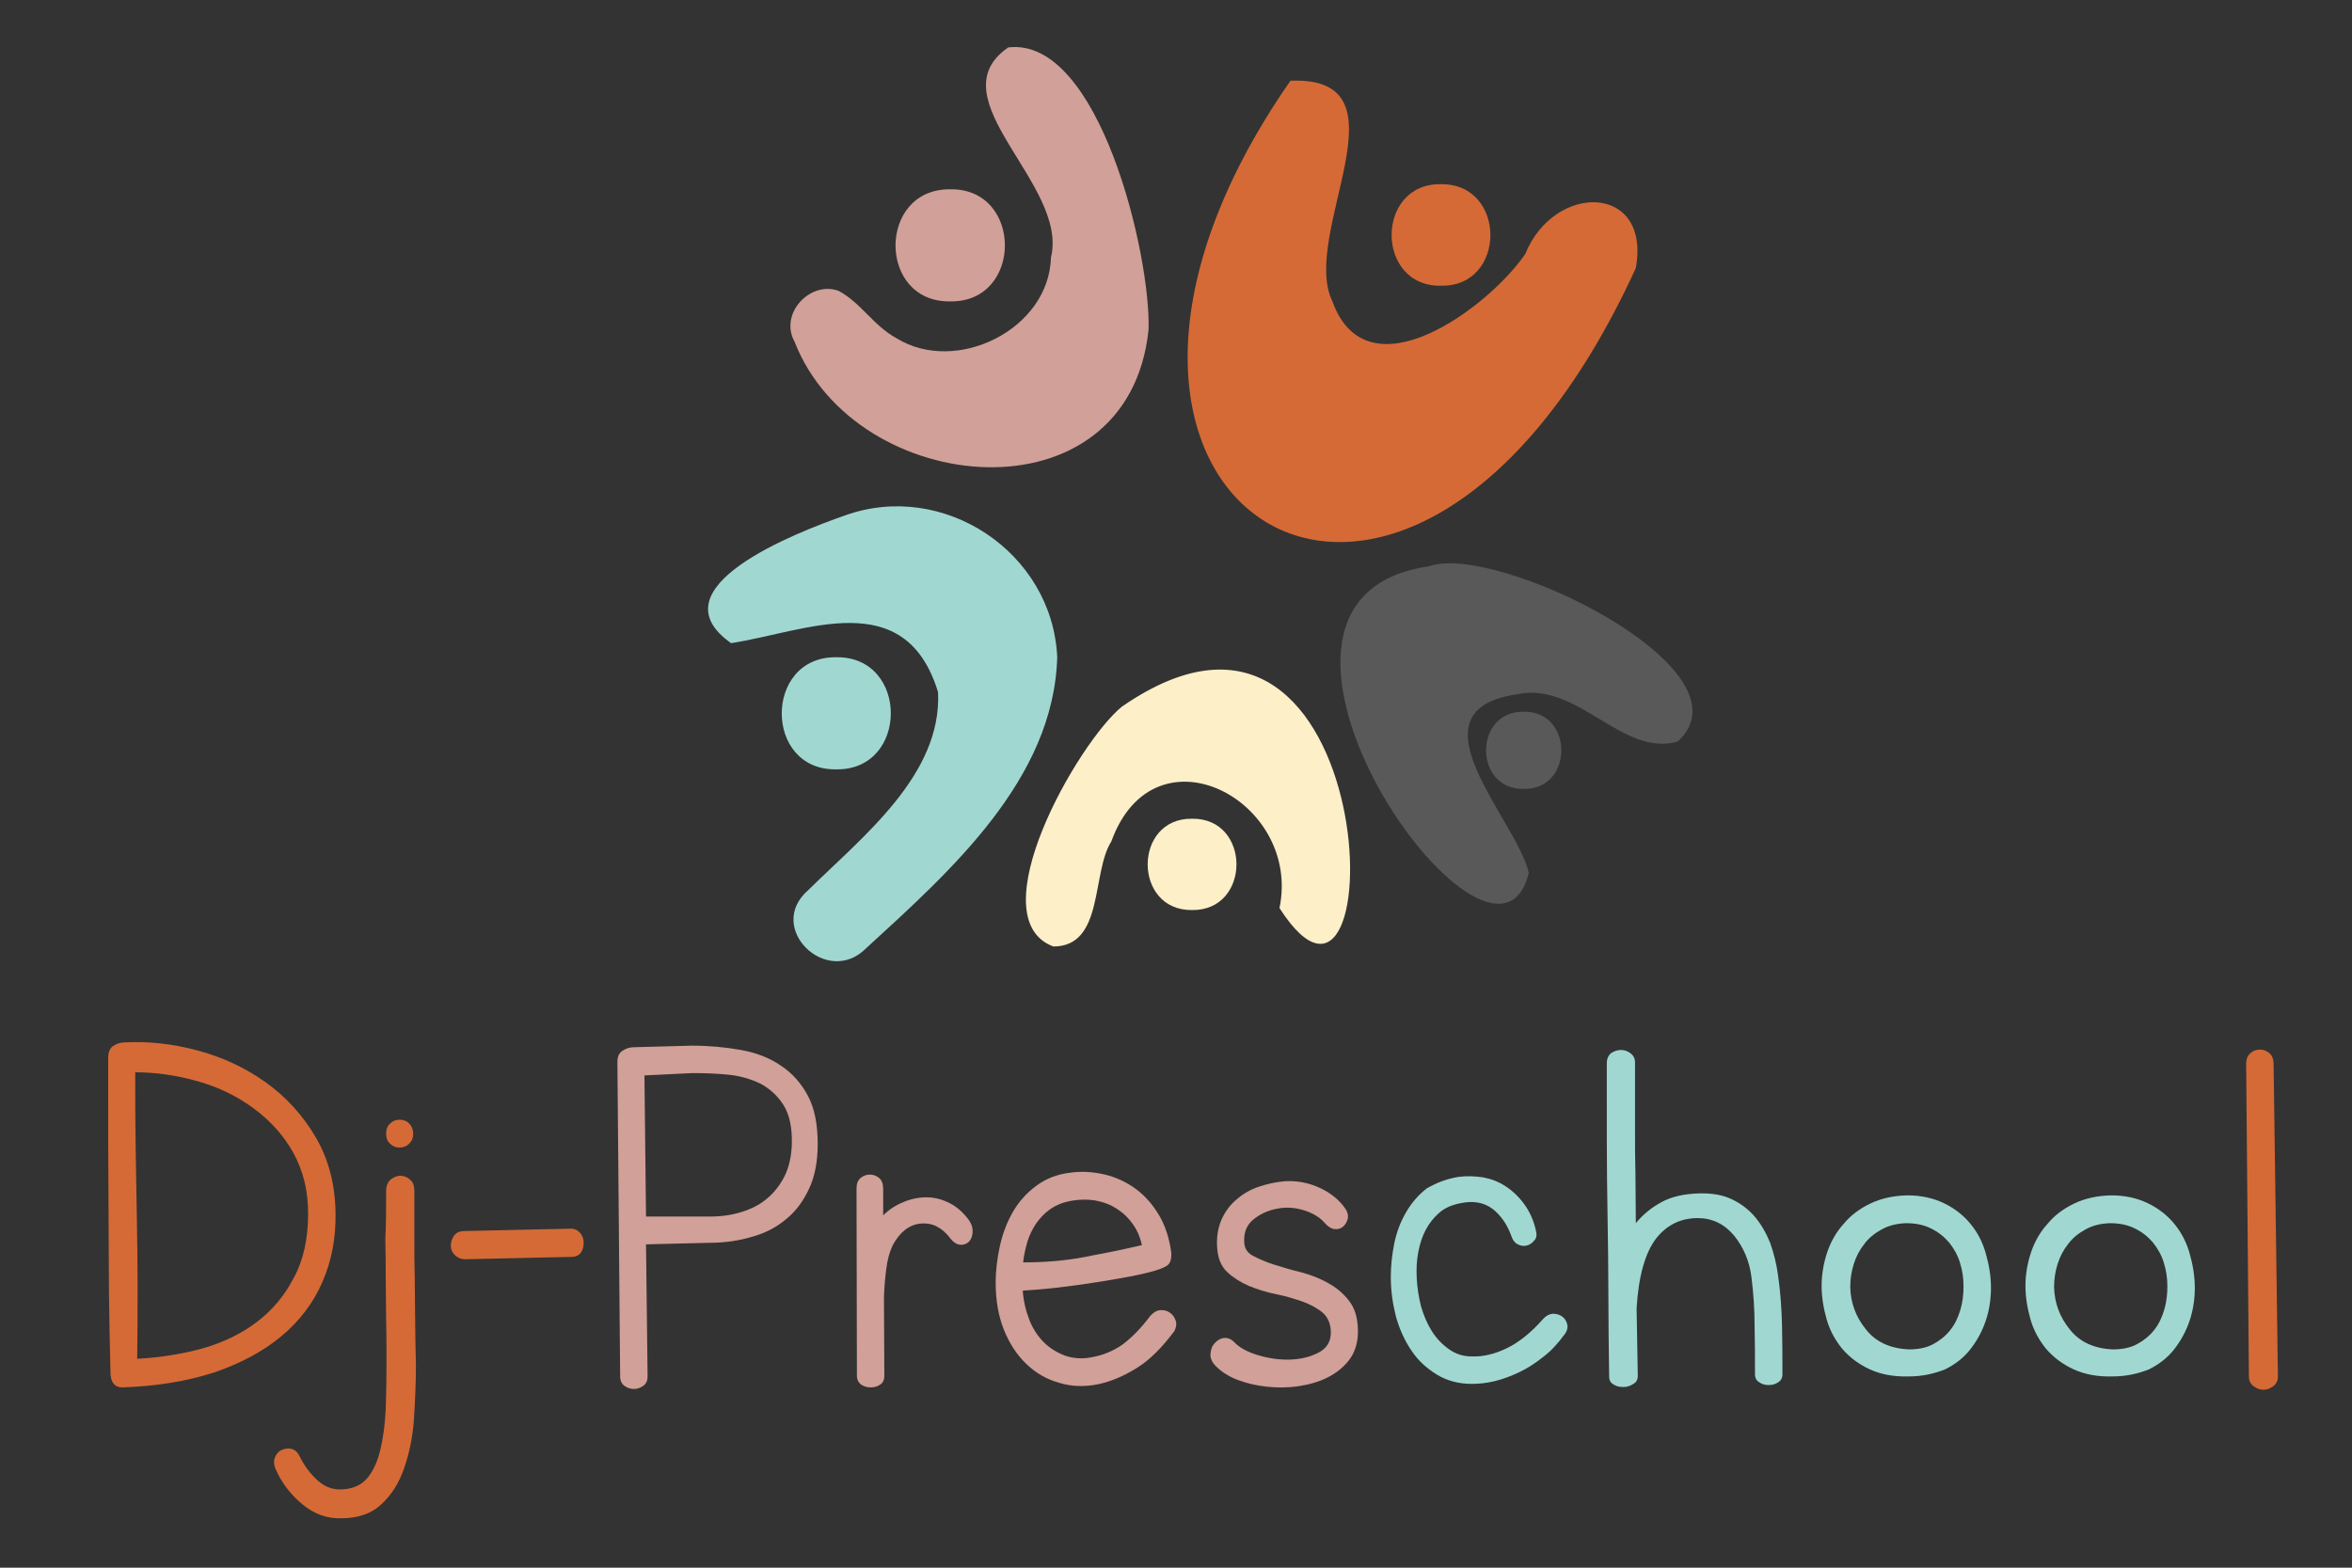 <?xml version="1.0" encoding="utf-8"?>
<!-- Generator: Adobe Illustrator 26.5.0, SVG Export Plug-In . SVG Version: 6.00 Build 0)  -->
<svg version="1.1" id="Warstwa_1" xmlns="http://www.w3.org/2000/svg" xmlns:xlink="http://www.w3.org/1999/xlink" x="0px" y="0px"
	 viewBox="0 0 600 400" style="enable-background:new 0 0 600 400;" xml:space="preserve">
<rect x="0" y="0" width="600" height="400" fill="#333333" stroke="none"/>
<style type="text/css">
	.st0{enable-background:new    ;}
	.st1{fill:#D56A36;}
	.st2{fill:#D1A098;}
	.st3{fill:#A0D8D1;}
	.st4{fill:#595959;}
	.st5{fill:#FDEFC8;}
</style>
<g>
	<g class="st0">
		<path class="st1" d="M27.6,269.9c0-1.4,0.4-2.3,1.1-2.9c0.7-0.5,1.6-0.9,2.6-1c6.3-0.4,12.6,0.3,19,2c6.4,1.7,12.2,4.4,17.4,8.1
			c5.2,3.7,9.5,8.4,12.8,14c3.3,5.6,5,12.1,5.1,19.4c0.1,6.4-1,12.3-3.4,17.7c-2.3,5.3-5.8,9.9-10.5,13.8
			c-4.7,3.9-10.4,6.9-17.1,9.2c-6.8,2.2-14.6,3.5-23.4,3.8c-1.8,0-2.8-1.1-3-3.2c-0.2-7.3-0.3-14.3-0.4-20.8c0-6.5-0.1-13-0.1-19.4
			c0-6.4-0.1-12.9-0.1-19.5C27.6,284.4,27.6,277.4,27.6,269.9z M78.6,309.6c0-5.9-1.3-11-3.8-15.5c-2.5-4.5-5.9-8.2-10.1-11.3
			c-4.2-3.1-8.9-5.4-14.2-6.9c-5.3-1.5-10.6-2.3-16-2.3c0,6.7,0,12.9,0.1,18.9c0.1,5.9,0.2,11.8,0.3,17.6c0.1,5.8,0.2,11.7,0.2,17.7
			c0,6,0,12.3-0.1,18.9c5.7-0.3,11.3-1.2,16.5-2.6c5.3-1.5,9.9-3.7,13.9-6.7c4-3,7.2-6.8,9.5-11.3C77.4,321.6,78.6,316.1,78.6,309.6
			z"/>
		<path class="st1" d="M98.5,303.9c0-1.3,0.4-2.2,1.1-2.9c0.8-0.6,1.6-1,2.5-1s1.8,0.3,2.5,1c0.8,0.6,1.1,1.6,1.1,2.9
			c0,4.6,0,8.6,0,12.1c0,3.5,0,6.8,0.1,10.1c0,3.3,0.1,6.6,0.1,10.1c0,3.5,0.1,7.5,0.2,12.2c0,4.4-0.2,8.9-0.5,13.6
			s-1.2,8.8-2.5,12.6c-1.3,3.8-3.2,6.8-5.8,9.2c-2.5,2.4-6,3.6-10.3,3.6c-3.6,0.1-6.9-1.1-9.9-3.6c-3-2.5-5.3-5.5-6.8-9
			c-0.5-1.2-0.5-2.2-0.1-3.1c0.4-0.9,1-1.5,1.8-1.8c0.8-0.3,1.6-0.4,2.4-0.2c0.8,0.2,1.5,0.8,2,1.8c1.2,2.5,2.8,4.6,4.7,6.3
			c1.9,1.7,4,2.4,6.5,2.2c2.7-0.2,4.8-1.2,6.3-3.1c1.5-1.9,2.5-4.3,3.2-7.3c0.7-3,1.1-6.3,1.3-10c0.1-3.7,0.2-7.3,0.2-11.1
			c0-4.7,0-8.8-0.1-12.2c0-3.5-0.1-6.8-0.1-10.1c0-3.3,0-6.6-0.1-10.1C98.5,312.5,98.5,308.4,98.5,303.9z M98.5,289.3
			c0-1.1,0.3-2,1-2.6c0.7-0.7,1.5-1,2.4-1c1,0,1.9,0.3,2.5,1c0.7,0.7,1,1.6,1,2.6c0,1-0.3,1.8-1,2.5c-0.7,0.7-1.5,1-2.5,1
			c-0.9,0-1.7-0.3-2.4-1C98.8,291.2,98.5,290.3,98.5,289.3z"/>
		<path class="st1" d="M118.7,321.3c-1.1,0-2-0.4-2.7-1.1c-0.7-0.7-1-1.5-1-2.4c0-0.9,0.3-1.7,0.8-2.5c0.6-0.8,1.5-1.2,2.7-1.2
			l27.1-0.6c1,0,1.8,0.4,2.4,1.1c0.6,0.7,0.9,1.6,0.9,2.5c0,0.9-0.2,1.8-0.7,2.5c-0.5,0.7-1.3,1.1-2.5,1.1L118.7,321.3z"/>
	</g>
	<g class="st0">
		<path class="st2" d="M157.5,271c0-1.4,0.4-2.3,1.3-2.9c0.9-0.6,1.9-0.9,2.9-0.9l14.8-0.4c4.4,0,8.6,0.4,12.5,1.1
			c3.9,0.7,7.3,2,10.2,4c2.9,1.9,5.2,4.5,6.9,7.7c1.7,3.2,2.5,7.3,2.5,12.3c0,4.4-0.7,8.2-2.2,11.4c-1.5,3.2-3.4,5.8-5.9,7.8
			c-2.5,2.1-5.4,3.6-8.8,4.5c-3.3,1-6.9,1.5-10.7,1.5l-16.2,0.4l0.4,33.7c0,1.1-0.4,1.9-1.1,2.4c-0.7,0.5-1.5,0.8-2.4,0.8
			c-0.9,0-1.7-0.3-2.4-0.8c-0.7-0.5-1.1-1.3-1.1-2.4L157.5,271z M164.4,274.4l0.4,36h16.5c2.8,0,5.5-0.4,8-1.2
			c2.5-0.8,4.7-1.9,6.5-3.5c1.8-1.5,3.3-3.5,4.4-5.7c1.1-2.3,1.7-5,1.8-8.1c0.1-4.2-0.6-7.5-2.1-9.9c-1.5-2.4-3.5-4.2-5.9-5.5
			c-2.5-1.2-5.2-2-8.3-2.3c-3.1-0.3-6.1-0.4-9.1-0.4L164.4,274.4z"/>
		<path class="st2" d="M218.5,303.4c0-1.3,0.3-2.2,1-2.8c0.7-0.6,1.5-0.9,2.4-0.9c0.9,0,1.7,0.3,2.4,0.9c0.7,0.6,1,1.5,1,2.8l0,6.7
			c1.5-1.5,3.2-2.6,5.2-3.4c1.9-0.8,3.9-1.2,5.9-1.2c2,0,3.9,0.5,5.9,1.5c1.9,1,3.6,2.5,5,4.5c0.7,1.1,0.9,2.1,0.8,3.1
			c-0.1,1-0.4,1.7-1,2.3c-0.6,0.5-1.3,0.8-2.2,0.7c-0.9-0.1-1.8-0.7-2.6-1.8c-2.1-2.7-4.6-3.9-7.5-3.6c-2.9,0.3-5.3,2.2-7.1,5.6
			c-0.8,1.7-1.3,3.6-1.6,5.9c-0.3,2.2-0.5,4.6-0.6,7.2l0.1,20.1c0,1.1-0.4,1.9-1.1,2.3c-0.7,0.5-1.5,0.7-2.4,0.7s-1.6-0.2-2.4-0.7
			c-0.7-0.5-1.1-1.3-1.1-2.3L218.5,303.4z"/>
		<path class="st2" d="M297.6,323c-1.3,0.8-3.6,1.5-6.9,2.2c-3.2,0.7-6.8,1.3-10.5,1.9c-3.8,0.6-7.4,1.1-11,1.5
			c-3.6,0.4-6.4,0.6-8.3,0.7c0.2,2.7,0.8,5.2,1.7,7.5c0.9,2.3,2.2,4.2,3.7,5.7c1.5,1.5,3.3,2.6,5.4,3.4c2.1,0.7,4.3,0.9,6.8,0.4
			c2.9-0.5,5.5-1.6,7.8-3.2c2.3-1.7,4.7-4.1,7.1-7.3c0.8-0.9,1.6-1.4,2.5-1.5c0.9-0.1,1.8,0.1,2.5,0.6c0.7,0.5,1.2,1.1,1.5,2
			c0.3,0.8,0.2,1.7-0.3,2.7c-3.2,4.3-6.4,7.5-9.7,9.5c-3.2,2-6.5,3.4-9.8,4.1c-3.5,0.7-6.8,0.6-10-0.4c-3.2-0.9-5.9-2.5-8.3-4.8
			c-2.4-2.3-4.3-5.2-5.7-8.7c-1.4-3.5-2.1-7.5-2.1-12c0-3.2,0.4-6.4,1.1-9.5c0.7-3.1,1.8-6,3.3-8.6c1.5-2.6,3.5-4.8,5.9-6.6
			c2.4-1.8,5.3-3,8.8-3.4c2.9-0.4,5.8-0.2,8.8,0.5c2.9,0.7,5.6,2,7.9,3.7c2.4,1.8,4.3,4,5.9,6.7c1.6,2.7,2.6,5.9,3.1,9.5
			C298.9,321.3,298.5,322.5,297.6,323z M272.7,306.5c-1.9,0.4-3.5,1.1-4.9,2.1c-1.4,1-2.5,2.2-3.5,3.6c-0.9,1.4-1.7,2.9-2.2,4.6
			c-0.5,1.7-0.9,3.5-1.1,5.3c5.4,0,10.5-0.4,15.3-1.3c4.8-0.9,9.9-1.9,15-3.1c-0.4-1.9-1.1-3.6-2.2-5.2c-1.1-1.6-2.5-3-4.1-4
			c-1.6-1.1-3.5-1.8-5.6-2.2C277.5,306,275.2,306,272.7,306.5z"/>
		<path class="st2" d="M314.8,342.4c1.4,1.5,3.5,2.6,6.2,3.4c2.7,0.8,5.5,1.2,8.2,1.1c2.7-0.1,5.1-0.7,7.2-1.8
			c2.1-1.1,3.1-2.8,3.1-5.1c0-2.1-0.7-3.8-2-5c-1.4-1.2-3.1-2.1-5.2-2.9c-2.1-0.7-4.3-1.4-6.8-1.9c-2.5-0.5-4.7-1.2-6.9-2.1
			c-2.1-0.9-4-2.1-5.5-3.5c-1.6-1.5-2.4-3.5-2.6-6.2c-0.2-2.7,0.2-5.1,1.1-7.2c0.9-2,2.2-3.8,3.9-5.2c1.6-1.4,3.5-2.5,5.6-3.2
			c2.1-0.7,4.3-1.2,6.6-1.4c3.2-0.2,6.2,0.4,9,1.7c2.8,1.3,5,3.1,6.5,5.3c0.6,0.9,0.8,1.7,0.6,2.6c-0.2,0.8-0.6,1.5-1.2,2
			c-0.6,0.5-1.3,0.7-2.2,0.6c-0.8-0.1-1.6-0.6-2.4-1.5c-1.2-1.4-2.8-2.4-4.8-3.1s-4-1-6.1-0.8c-2.6,0.3-4.9,1.1-6.9,2.6
			c-2,1.4-2.9,3.4-2.8,5.9c0,1.7,0.7,2.9,2.2,3.7c1.5,0.8,3.3,1.6,5.5,2.3c2.2,0.7,4.6,1.4,7.1,2c2.5,0.7,4.8,1.6,7,2.9
			c2.1,1.2,3.9,2.8,5.3,4.8c1.4,2,2,4.7,1.9,8c-0.1,2.6-0.9,4.9-2.3,6.7c-1.5,1.9-3.3,3.3-5.5,4.4c-2.2,1.1-4.7,1.8-7.4,2.2
			c-2.7,0.4-5.5,0.4-8.2,0.1c-2.7-0.3-5.2-0.9-7.5-1.8c-2.3-0.9-4.2-2.2-5.6-3.7c-0.8-0.9-1.2-1.9-1.1-2.9c0.1-1.1,0.4-2,1.1-2.7
			c0.6-0.7,1.4-1.2,2.3-1.3C313.1,341.3,314,341.6,314.8,342.4z"/>
	</g>
	<g class="st0">
		<path class="st3" d="M372,300.3c2.1-0.3,4.2-0.2,6.3,0.1c2.1,0.4,4,1.1,5.8,2.3c1.7,1.1,3.3,2.6,4.7,4.5c1.4,1.9,2.4,4.1,3,6.7
			c0.3,1.1,0.2,2-0.4,2.6c-0.5,0.7-1.2,1.1-1.9,1.3c-0.8,0.2-1.5,0.1-2.3-0.3c-0.8-0.4-1.3-1.1-1.6-2c-1.1-3.1-2.8-5.5-4.9-7.1
			c-2.2-1.6-4.9-2.1-8.1-1.4c-2.2,0.4-4,1.2-5.4,2.4c-1.4,1.2-2.6,2.7-3.5,4.4c-0.9,1.7-1.5,3.6-1.9,5.7c-0.4,2.1-0.5,4.2-0.4,6.4
			c0.1,2.5,0.5,5,1.1,7.4c0.7,2.4,1.6,4.5,2.8,6.4c1.2,1.9,2.7,3.4,4.4,4.6c1.7,1.2,3.6,1.8,5.8,1.8c2.8,0.1,5.8-0.6,8.9-2.1
			c3.1-1.5,6.2-4,9.2-7.4c0.8-0.9,1.6-1.3,2.5-1.4c0.9,0,1.7,0.2,2.4,0.7c0.7,0.5,1.1,1.2,1.3,2c0.2,0.8,0,1.7-0.7,2.6
			c-1.6,2.2-3.4,4.2-5.4,5.7c-2,1.6-4,2.9-6.1,3.9c-2.1,1-4.2,1.8-6.3,2.3c-2.1,0.5-4,0.7-5.8,0.7c-3.4,0-6.4-0.8-9-2.4
			c-2.6-1.6-4.8-3.6-6.5-6.2c-1.7-2.5-3-5.4-3.9-8.6c-0.8-3.2-1.3-6.5-1.3-10c0-2.9,0.3-5.8,0.9-8.7c0.6-2.9,1.6-5.5,3-7.9
			c1.4-2.4,3.1-4.4,5.3-6.1C366.3,301.9,368.9,300.8,372,300.3z"/>
		<path class="st3" d="M409.9,271.3c0-1.2,0.4-2,1.1-2.6c0.8-0.5,1.6-0.8,2.5-0.8c0.9,0,1.8,0.3,2.5,0.9c0.8,0.6,1.1,1.4,1.1,2.3
			c0,3.5,0,6.7,0,9.6c0,2.9,0,5.8,0,8.8c0,3,0,6.2,0.1,9.8c0,3.6,0.1,7.8,0.1,12.8c1.8-2.2,4-4,6.6-5.4c2.6-1.4,5.8-2.1,9.6-2.2
			c3.2-0.1,6,0.4,8.3,1.5c2.3,1.1,4.3,2.6,5.9,4.5c1.6,1.9,2.9,4.2,3.9,6.7c0.9,2.6,1.6,5.3,2,8.3c0.6,4.2,0.9,8.5,1,12.9
			c0.1,4.4,0.1,8.5,0.1,12.3c0,0.9-0.4,1.6-1.1,2c-0.7,0.5-1.5,0.7-2.4,0.7c-0.9,0-1.7-0.2-2.4-0.7c-0.7-0.4-1.1-1.1-1.1-2
			c0-4.1,0-8.3-0.1-12.5c0-4.2-0.3-8.3-0.8-12.3c-0.5-4.1-2-7.6-4.4-10.6c-2.5-3-5.6-4.5-9.3-4.5c-4.4,0-8,1.8-10.7,5.3
			c-2.7,3.6-4.4,9.4-4.9,17.7l0.3,17.3c0,0.9-0.4,1.6-1.1,2c-0.8,0.5-1.6,0.8-2.5,0.8c-0.9,0-1.7-0.1-2.5-0.6
			c-0.8-0.4-1.2-1.1-1.2-2c-0.1-7.1-0.2-14-0.2-20.7c0-6.6-0.1-13.2-0.2-19.6c-0.1-6.4-0.2-13-0.2-19.6
			C409.9,285.3,409.9,278.5,409.9,271.3z"/>
		<path class="st3" d="M486.9,351.2c-3.8,0.1-7-0.5-9.9-1.8c-2.8-1.3-5.1-3-7-5.2c-1.8-2.2-3.2-4.7-4-7.5c-0.8-2.8-1.3-5.7-1.3-8.6
			c0-2.9,0.5-5.8,1.4-8.5c0.9-2.7,2.3-5.2,4.2-7.3c1.8-2.2,4.1-3.9,6.8-5.2c2.7-1.3,5.8-2,9.4-2.1c3.6,0,6.7,0.7,9.4,2
			c2.7,1.3,5,3.1,6.8,5.3c1.8,2.2,3.1,4.7,3.9,7.6c0.8,2.8,1.3,5.7,1.3,8.7c0,2.8-0.4,5.6-1.3,8.3c-0.9,2.7-2.2,5.1-3.9,7.3
			c-1.7,2.2-3.9,3.9-6.5,5.2C493.4,350.5,490.4,351.2,486.9,351.2z M487,344.3c2.4,0,4.4-0.4,6.1-1.3c1.7-0.9,3.2-2.1,4.4-3.6
			c1.2-1.5,2-3.2,2.6-5.2c0.6-2,0.8-4,0.8-6c0-2.1-0.3-4.1-0.9-6c-0.6-2-1.6-3.7-2.8-5.2c-1.3-1.5-2.8-2.7-4.7-3.6
			c-1.8-0.9-3.9-1.3-6.3-1.3c-2.4,0.1-4.4,0.6-6.2,1.6c-1.8,1-3.3,2.2-4.4,3.7c-1.2,1.5-2.1,3.2-2.7,5.1c-0.6,1.9-0.9,3.9-0.9,5.9
			c0.1,4,1.4,7.6,4,10.8C478.5,342.4,482.2,344.1,487,344.3z"/>
		<path class="st3" d="M538.9,351.2c-3.8,0.1-7-0.5-9.9-1.8c-2.8-1.3-5.1-3-7-5.2c-1.8-2.2-3.2-4.7-4-7.5c-0.8-2.8-1.3-5.7-1.3-8.6
			c0-2.9,0.5-5.8,1.4-8.5c0.9-2.7,2.3-5.2,4.2-7.3c1.8-2.2,4.1-3.9,6.8-5.2c2.7-1.3,5.8-2,9.4-2.1c3.6,0,6.7,0.7,9.4,2
			c2.7,1.3,5,3.1,6.8,5.3c1.8,2.2,3.1,4.7,3.9,7.6c0.8,2.8,1.3,5.7,1.3,8.7c0,2.8-0.4,5.6-1.3,8.3c-0.9,2.7-2.2,5.1-3.9,7.3
			c-1.7,2.2-3.9,3.9-6.5,5.2C545.4,350.5,542.4,351.2,538.9,351.2z M539,344.3c2.4,0,4.4-0.4,6.1-1.3c1.7-0.9,3.2-2.1,4.4-3.6
			c1.2-1.5,2-3.2,2.6-5.2c0.6-2,0.8-4,0.8-6c0-2.1-0.3-4.1-0.9-6c-0.6-2-1.6-3.7-2.8-5.2c-1.3-1.5-2.8-2.7-4.7-3.6
			c-1.8-0.9-3.9-1.3-6.3-1.3c-2.4,0.1-4.4,0.6-6.2,1.6c-1.8,1-3.3,2.2-4.4,3.7c-1.2,1.5-2.1,3.2-2.7,5.1c-0.6,1.9-0.9,3.9-0.9,5.9
			c0.1,4,1.4,7.6,4,10.8C530.5,342.4,534.2,344.1,539,344.3z"/>
	</g>
	<g class="st0">
		<path class="st1" d="M573,271.5c0-1.3,0.4-2.2,1.1-2.8c0.7-0.6,1.5-0.9,2.4-0.9c0.9,0,1.7,0.3,2.4,0.9c0.7,0.6,1.1,1.5,1.1,2.8
			l1.1,79.7c0,1.1-0.4,1.9-1.2,2.5c-0.8,0.6-1.6,0.9-2.5,0.9c-0.9,0-1.7-0.3-2.5-0.9c-0.8-0.6-1.2-1.4-1.2-2.5L573,271.5z"/>
	</g>
	<g>
		<g>
			<path class="st2" d="M257.2,12.1c23.2-2.8,36.4,53,35.8,72c-5.1,49.5-74.7,43.1-90.3,3.1c-4-7.2,4-15.6,11.2-13
				c5.8,3.1,8.9,8.9,14.8,12.1c15.2,9.4,38.9-2.2,39.4-20.6C272.7,47,238.4,25.1,257.2,12.1z"/>
			<path class="st1" d="M329.2,20.6c31.3-1.3,2.3,39.1,10.7,56.3c8.9,24.7,39.9,1.5,49.2-12.1c7.4-18.3,32.1-18,28.2,3.6
				C358.5,197,254,128.6,329.2,20.6z"/>
			<path class="st3" d="M215.6,131.5c25.1-9,52.9,9.4,54.1,36.2c-0.9,31.2-27.3,54.6-48.7,74.2c-10,10.2-25.9-5.2-14.8-14.8
				c13.9-13.7,34.1-29.4,33.1-50.5c-8.4-27.5-33.8-15.4-52.8-12.5C166.5,150,203,135.9,215.6,131.5z"/>
			<path class="st4" d="M364.5,144.5c16.6-6.2,83.7,26.2,63.5,44.7c-14,4.1-25.4-15.2-40.7-12.1c-28.9,4-0.5,31.8,2.7,45.6
				C381,260.1,305,153,364.5,144.5z"/>
			<path class="st5" d="M286.2,180.3c67.5-46.7,69.6,97.2,40.2,51.4c5.7-27.4-31.9-47.4-42.9-17c-5.1,8-1.8,26.8-14.8,26.8
				C249.4,234.2,275,189.4,286.2,180.3z"/>
			<path class="st3" d="M213.3,167.7c18.6-0.3,18.6,28.9,0,28.6C194.8,196.6,194.8,167.5,213.3,167.7z"/>
			<path class="st5" d="M304.1,208.9c15.1-0.2,15.1,23.5,0,23.3C289,232.4,289,208.7,304.1,208.9z"/>
			<path class="st4" d="M388.7,181.6c12.8-0.2,12.8,19.9,0,19.7C375.9,201.5,375.9,181.4,388.7,181.6z"/>
			<path class="st1" d="M367.6,47c16.8-0.2,16.8,26.2,0,25.9C350.8,73.2,350.8,46.7,367.6,47z"/>
			<path class="st2" d="M242.4,48.3c18.6-0.3,18.6,28.9,0,28.6C223.8,77.2,223.8,48.1,242.4,48.3z"/>
		</g>
	</g>
</g>
</svg>
